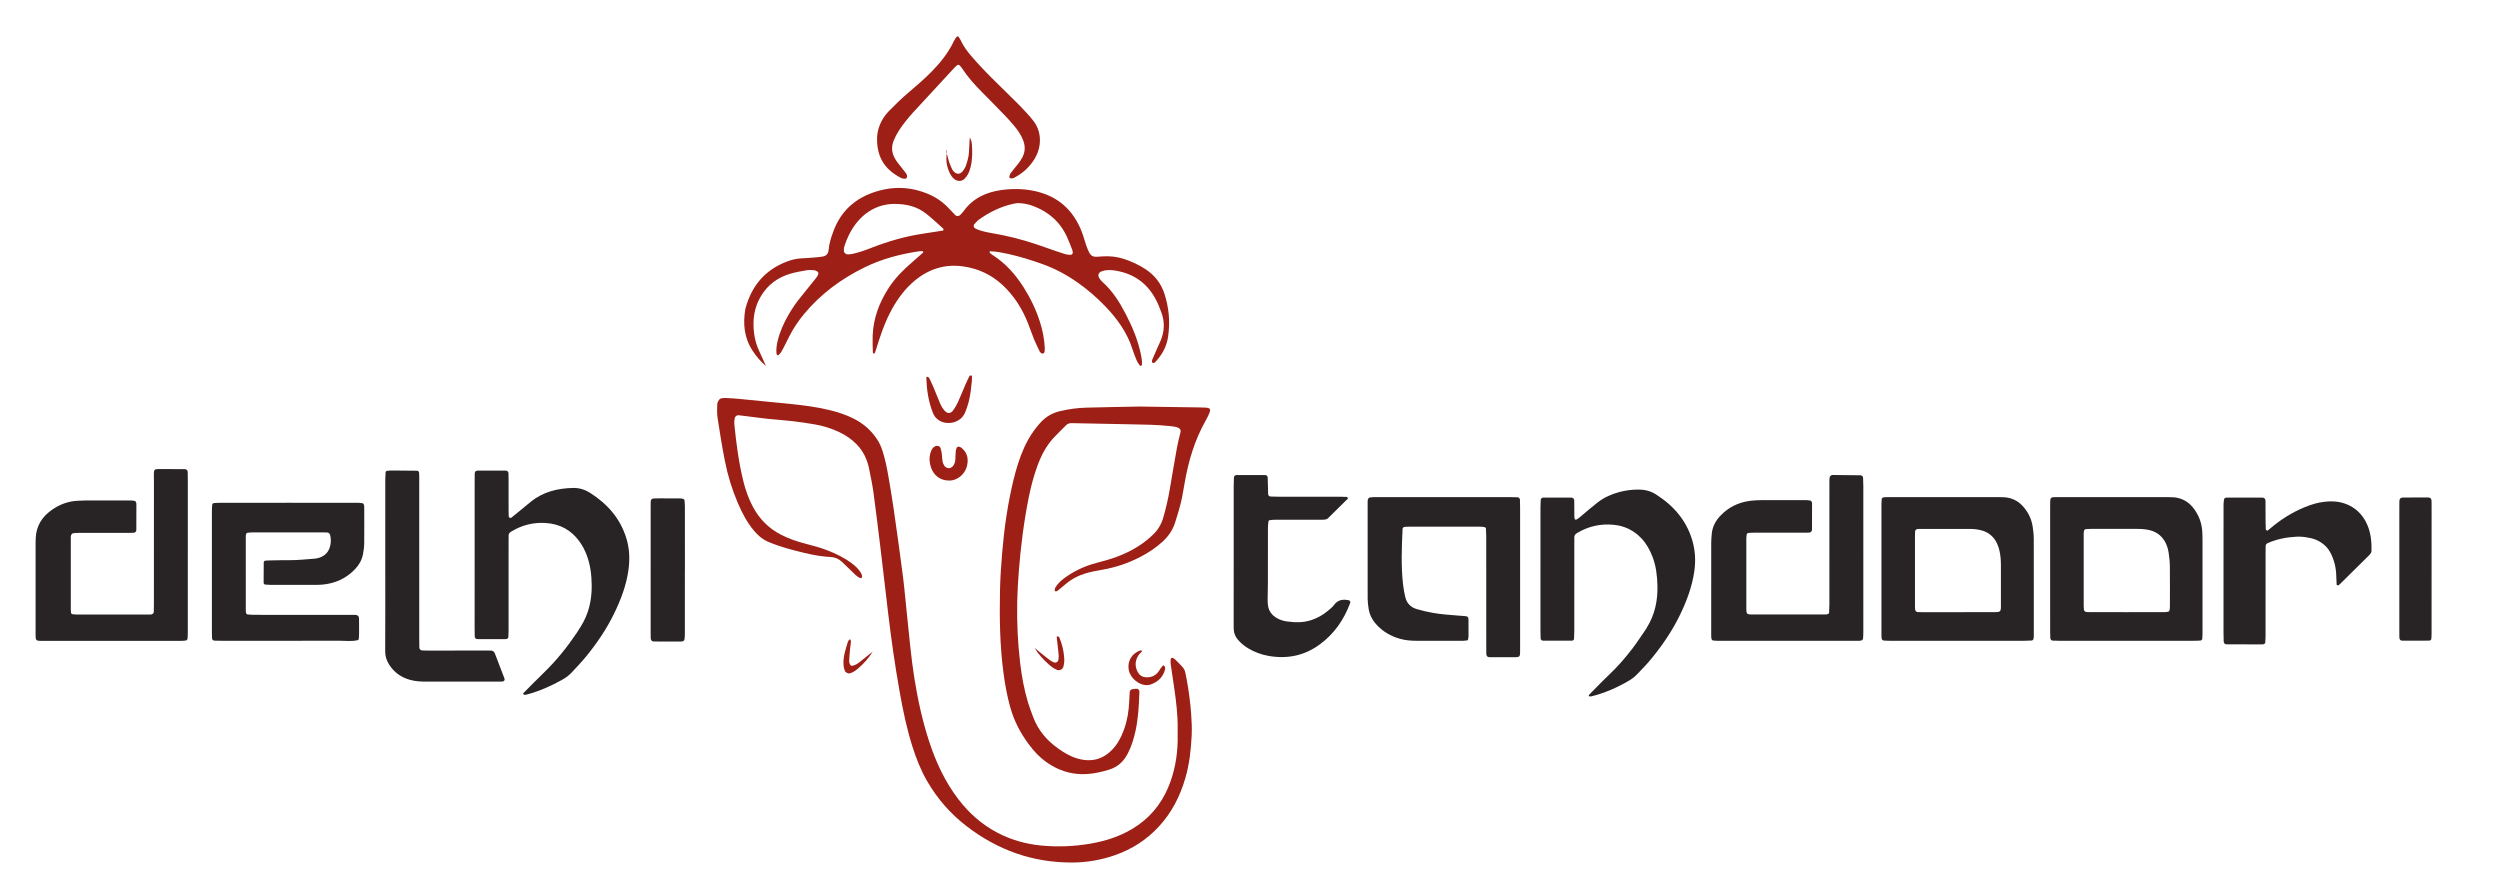 <svg version="1.1" id="Layer_1" xmlns="http://www.w3.org/2000/svg" xmlns:xlink="http://www.w3.org/1999/xlink" x="0px" y="0px"
	 viewBox="0 0 2575.76 921.74" style="enable-background:new 0 0 2575.76 921.74;" xml:space="preserve">
<path style="fill:#9E1F15;" d="M789.19,377.13c-6.4-5.49-10.11-10.3-13.49-15.34c-8.88-13.25-10.44-27.87-7.8-43.23
	c6.1-23.57,19.94-40.39,42.97-49.12c4.79-1.81,9.74-3.05,14.92-3.26c4.79-0.19,9.58-0.6,14.36-0.99c2.55-0.21,5.1-0.48,7.62-0.91
	c3.43-0.58,5.64-2.83,5.93-6.53c0.53-6.79,2.62-13.14,4.95-19.45c7.19-19.53,20.77-32.69,40.26-39.69
	c19.81-7.1,39.46-6.72,58.82,1.87c7.71,3.42,14.39,8.24,20.09,14.45c2.16,2.35,4.38,4.66,6.63,6.93c0.98,0.98,3.48,0.96,4.44-0.01
	c1.34-1.36,2.76-2.68,3.86-4.22c9.61-13.38,23.3-19.67,39.05-21.84c11.12-1.53,22.32-1.43,33.42,0.87
	c24.23,5,40.52,19.33,49.39,42.23c1.73,4.46,2.87,9.15,4.44,13.68c0.94,2.7,2,5.39,3.32,7.93c1.43,2.76,3.89,4.19,7.07,4.08
	c2.24-0.08,4.47-0.26,6.7-0.42c7.42-0.5,14.7,0.3,21.78,2.61c7.93,2.59,15.45,6.04,22.44,10.67c9.42,6.24,15.93,14.56,19.42,25.37
	c4.71,14.58,5.95,29.36,3.65,44.5c-1.55,10.2-6.41,18.64-13.39,26c-0.39,0.41-1.12,0.71-1.66,0.68c-0.54-0.03-1.47-0.5-1.5-0.85
	c-0.1-0.9,0.03-1.92,0.38-2.76c1.86-4.42,3.81-8.79,5.75-13.18c0.9-2.05,1.87-4.07,2.75-6.12c4.1-9.55,4.41-19.26,0.88-28.99
	c-1.74-4.79-3.64-9.58-6.06-14.06c-9.52-17.63-24.53-27.27-44.32-29.63c-3.87-0.46-7.64-0.14-11.34,1.2
	c-3.08,1.11-4.19,4.19-2.32,6.94c0.89,1.31,1.82,2.67,3,3.71c10.5,9.27,17.78,20.88,24.17,33.13c7.12,13.66,12.98,27.79,15.94,43
	c0.61,3.15,1.11,6.28,0.78,9.5c-0.08,0.77-0.47,1.11-1.3,0.97c-0.29-0.05-0.69-0.08-0.82-0.26c-1.06-1.57-2.31-3.08-3.04-4.8
	c-1.62-3.82-3.17-7.69-4.42-11.65c-5.42-17.2-15.58-31.37-27.85-44.24c-8.86-9.29-18.54-17.61-29.04-24.99
	c-11.31-7.94-23.39-14.35-36.43-18.99c-11.45-4.08-23.04-7.67-34.9-10.3c-5.92-1.31-11.89-2.44-17.97-2.74
	c-0.9-0.05-1.26,0.28-1.06,0.97c0.08,0.29,0.11,0.69,0.31,0.85c0.99,0.81,1.98,1.62,3.05,2.3c13.21,8.43,23.27,19.9,31.6,32.99
	c7.24,11.38,13,23.48,17.05,36.36c2.6,8.27,4.23,16.73,4.73,25.39c0.09,1.59,0.11,3.23-0.21,4.77c-0.16,0.76-1.1,1.77-1.81,1.87
	c-0.73,0.11-1.68-0.63-2.4-1.19c-0.47-0.36-0.76-1.02-1.03-1.59c-1.9-4.04-3.94-8.03-5.62-12.17c-2.17-5.33-3.96-10.81-6.08-16.15
	c-5.96-15.06-14.35-28.51-26.31-39.61c-11.63-10.8-25.45-17.14-41.02-19.25c-18.77-2.54-35.41,2.91-49.87,15.07
	c-9.68,8.14-17.03,18.13-23.14,29.13c-5.45,9.83-9.45,20.26-12.95,30.9c-1.5,4.55-2.88,9.14-4.39,13.69
	c-0.17,0.5-0.78,0.85-1.19,1.27c-0.38-0.46-1.07-0.91-1.08-1.38c-0.13-5.75-0.39-11.51-0.18-17.25
	c0.67-18.07,6.86-34.34,16.63-49.37c6.51-10.02,14.82-18.4,23.86-26.12c3.88-3.31,7.66-6.72,11.47-10.12
	c0.18-0.16,0.19-0.64,0.11-0.92c-0.05-0.19-0.4-0.41-0.62-0.43c-0.95-0.07-1.92-0.21-2.84-0.08c-20.04,2.87-39.42,7.96-57.65,17
	c-23.79,11.8-44.71,27.28-61.71,47.81c-5.93,7.17-11.11,14.84-15.27,23.18c-2,4-3.94,8.04-6.04,11.99c-1.34,2.51-2.6,5.13-4.9,6.99
	c-0.24,0.19-0.73,0.45-0.85,0.35c-0.47-0.36-1.15-0.82-1.21-1.31c-0.55-4.49-0.01-8.9,1.04-13.29c2.25-9.42,6.13-18.16,10.88-26.53
	c3.95-6.96,8.52-13.51,13.62-19.71c5.08-6.17,10.05-12.43,15.03-18.69c1.19-1.49,2.4-3.03,2.5-5.05c0.02-0.52-0.27-1.31-0.67-1.56
	c-1.07-0.65-2.25-1.41-3.45-1.52c-2.53-0.25-5.16-0.48-7.64-0.07c-5.67,0.95-11.36,1.95-16.87,3.54
	c-13.12,3.78-23.52,11.41-30.54,23.23c-4.82,8.11-7.35,16.99-7.62,26.44c-0.3,10.37,1.33,20.39,5.73,29.87
	C784.19,366.12,786.27,370.74,789.19,377.13z M920.46,210.09c-15.81,0.39-30.48,8.18-40.93,23.53c-3.96,5.82-6.88,12.25-9.17,18.93
	c-0.31,0.9-0.62,1.82-0.79,2.76c-0.16,0.94-0.16,1.9-0.19,2.86c-0.06,1.76,1.75,3.82,3.56,3.86c1.58,0.04,3.2-0.01,4.74-0.32
	c7.22-1.46,14.1-4.02,20.96-6.68c16.72-6.48,33.86-11.46,51.62-14.15c6.94-1.05,13.87-2.2,20.82-3.26c0.86-0.13,1.21-0.44,0.96-1.28
	c-0.08-0.29-0.09-0.67-0.28-0.84c-5.98-5.29-11.71-10.9-18.04-15.73C944.81,212.96,934.44,209.99,920.46,210.09z M1048.61,209.26
	c-1.2,0.18-3.12,0.34-4.97,0.77c-12.93,2.97-24.6,8.68-35.29,16.44c-1.77,1.28-3.17,3.11-4.65,4.75c-1.03,1.15-0.46,3.33,0.93,4.06
	c4.29,2.23,8.95,3.3,13.64,4.23c5,0.99,10.04,1.82,15.04,2.83c15.65,3.18,30.86,7.88,45.86,13.31c5.99,2.17,12.03,4.19,18.1,6.12
	c1.78,0.57,3.74,0.62,5.62,0.81c1.26,0.12,2.59-1.28,2.41-2.38c-0.16-0.94-0.19-1.93-0.53-2.79c-1.75-4.44-3.43-8.93-5.42-13.27
	c-7.14-15.61-19.07-26.06-35.06-31.97C1059.46,210.38,1054.47,209.36,1048.61,209.26z"/>
<path style="fill:#9E1F15;" d="M1213.36,751.41c0.18-14.11-1.44-28.08-3.48-42.02c-1.25-8.54-2.58-17.08-3.77-25.63
	c-0.22-1.54,0.02-3.16,0.1-4.74c0.04-0.85,1.53-1.62,2.21-1.17c0.79,0.52,1.63,0.97,2.34,1.58c0.97,0.83,1.84,1.77,2.73,2.69
	c7.61,7.88,7.03,6.49,9.21,18.21c2.17,11.66,3.69,23.38,4.56,35.18c0.54,7.33,0.88,14.72,0.54,22.05
	c-0.68,15.03-2.38,29.93-6.63,44.47c-5.46,18.72-14.17,35.6-27.5,49.92c-12.43,13.35-27.37,22.96-44.56,29.01
	c-14.28,5.02-28.97,7.63-44.18,7.7c-40.88,0.2-77.16-12.81-109.35-37.67c-16.39-12.66-29.77-27.99-40.19-45.91
	c-6.63-11.4-11.41-23.56-15.37-36.08c-5.8-18.32-9.68-37.1-13.05-55.99c-4.82-27.08-8.7-54.3-11.95-81.61
	c-2.57-21.59-5.01-43.2-7.62-64.78c-2.38-19.68-4.78-39.36-7.44-59c-1.12-8.22-2.83-16.37-4.48-24.52
	c-1.94-9.59-5.93-18.2-12.86-25.29c-5.21-5.32-11.26-9.47-17.96-12.61c-7.84-3.68-16.06-6.35-24.59-7.84
	c-7.86-1.37-15.77-2.55-23.7-3.47c-8.57-1-17.2-1.51-25.78-2.42c-7.31-0.77-14.59-1.81-21.89-2.72c-2.54-0.32-5.07-0.68-7.61-0.91
	c-2.02-0.19-3.8,1.15-4.12,3.21c-0.3,1.88-0.58,3.83-0.4,5.7c1.99,20.06,4.57,40.03,9.46,59.62c2.17,8.7,5.19,17.13,9.34,25.11
	c6.69,12.85,16.31,22.75,29.28,29.42c8.02,4.13,16.45,6.98,25.12,9.25c7.73,2.02,15.45,4.03,22.91,6.95
	c8.66,3.4,16.98,7.43,24.51,12.95c4.16,3.05,7.9,6.52,10.33,11.17c0.42,0.81,0.64,1.79,0.7,2.71c0.04,0.56-0.37,1.18-0.67,1.72
	c-0.07,0.12-0.56,0.07-0.83,0c-2.59-0.68-4.43-2.51-6.29-4.25c-3.27-3.06-6.44-6.22-9.66-9.34c-1.38-1.33-2.72-2.71-4.19-3.94
	c-3.01-2.53-6.38-3.99-10.45-4.19c-14.13-0.7-27.77-4.17-41.36-7.81c-4.32-1.16-8.58-2.52-12.83-3.91c-3.03-1-5.99-2.18-8.97-3.33
	c-6.43-2.48-11.56-6.69-15.97-11.9c-7.31-8.64-12.46-18.55-16.87-28.87c-5.92-13.86-10.32-28.25-13.23-43
	c-2.91-14.74-5.29-29.58-7.56-44.43c-0.72-4.7-0.48-9.56-0.36-14.35c0.04-1.47,0.98-3,1.8-4.32c0.45-0.73,1.43-1.38,2.28-1.57
	c1.54-0.33,3.17-0.44,4.76-0.36c4.47,0.21,8.95,0.46,13.4,0.88c18.14,1.74,36.28,3.5,54.41,5.37c12.72,1.32,25.4,2.96,37.86,5.93
	c9.02,2.15,17.85,4.87,26.18,9.11c9.92,5.05,17.98,12.05,24.09,21.38c2.48,3.8,4.25,7.86,5.6,12.14c2.5,7.94,4.23,16.08,5.68,24.26
	c2.11,11.96,4.08,23.95,5.81,35.97c3.27,22.79,6.49,45.58,9.42,68.41c1.75,13.64,2.82,27.36,4.31,41.03
	c2.32,21.29,4.05,42.65,7.43,63.83c3.58,22.45,8.4,44.6,15.51,66.21c6.94,21.09,16.26,41,29.79,58.74
	c11.01,14.42,24.27,26.23,40.45,34.68c14.08,7.35,29.06,11.59,44.8,13.12c17.28,1.68,34.54,0.97,51.62-2.05
	c14.85-2.62,29.12-7.15,42.22-14.96c17.38-10.36,29.79-24.91,37.49-43.54c6.19-14.96,9.07-30.6,9.46-46.73
	C1213.44,759.73,1213.36,755.57,1213.36,751.41z"/>
<path style="fill:#9E1F15;" d="M1173.85,418.86c22.45,0.33,41.63,0.61,60.82,0.89c2.24,0.03,4.48,0.06,6.71,0.18
	c5.86,0.31,6.51,1.45,4.01,7.11c-0.9,2.04-1.92,4.05-3.02,5.99c-11.49,20.28-18.03,42.21-21.91,65.07
	c-1.5,8.82-2.96,17.66-5.5,26.26c-1.45,4.9-2.85,9.82-4.46,14.67c-2.47,7.44-6.83,13.66-12.6,18.95
	c-6.88,6.32-14.59,11.43-22.84,15.73c-12.27,6.39-25.24,10.78-38.87,13.2c-5.97,1.06-11.93,2.08-17.77,3.85
	c-7.77,2.37-14.74,6.06-20.89,11.34c-2.42,2.08-4.88,4.13-7.36,6.15c-1.53,1.25-2.88,1.37-3.26,0.48c-0.57-1.35-0.06-2.46,0.58-3.56
	c2.3-3.95,5.62-6.93,9.24-9.61c8.82-6.52,18.56-11.25,29.02-14.47c4.58-1.41,9.26-2.48,13.86-3.8c15.5-4.45,29.96-11.02,42.58-21.26
	c1.98-1.61,3.83-3.39,5.69-5.13c5.27-4.93,8.72-10.94,10.71-17.86c2.74-9.53,4.97-19.17,6.64-28.95c2.48-14.49,4.89-29,7.51-43.47
	c0.96-5.34,2.43-10.58,3.65-15.87c0.34-1.49-0.65-3.1-2.11-3.84c-2.64-1.34-5.47-1.55-8.35-1.87c-13.06-1.44-26.17-1.58-39.28-1.84
	c-19.19-0.38-38.37-0.76-57.56-1.14c-1.6-0.03-3.2-0.04-4.8-0.1c-2.35-0.09-4.38,0.58-6.06,2.3c-4.03,4.1-8.2,8.08-12.15,12.27
	c-8.03,8.52-13.31,18.67-17.28,29.6c-3.83,10.54-6.67,21.35-8.87,32.33c-5.04,25.11-8.25,50.47-10.23,75.99
	c-0.81,10.52-1.45,21.04-1.65,31.6c-0.4,21.14,0.52,42.18,3.04,63.19c1.65,13.69,4.04,27.18,8.04,40.36
	c1.58,5.19,3.5,10.28,5.42,15.35c5.02,13.28,13.73,23.66,25.19,31.87c6.26,4.49,12.76,8.46,20.25,10.65
	c14.23,4.15,26.5,1.13,36.63-9.82c3.72-4.02,6.55-8.65,8.83-13.62c4.16-9.1,6.57-18.67,7.5-28.6c0.51-5.41,0.65-10.85,0.98-16.27
	c0.11-1.73,1.15-2.84,3.03-3.12c1.57-0.23,3.18-0.51,4.74-0.36c0.74,0.07,1.66,0.96,2,1.7c0.36,0.81,0.2,1.88,0.16,2.84
	c-0.43,12.79-1.14,25.56-3.79,38.12c-1.79,8.46-4.25,16.69-8.34,24.41c-4.25,8.01-10.23,13.53-19.11,16.25
	c-7.7,2.36-15.5,4.12-23.46,4.53c-12.73,0.65-24.73-2.37-35.78-8.89c-7.24-4.27-13.56-9.66-18.91-16.09
	c-10.74-12.92-18.94-27.26-23.52-43.54c-3.21-11.4-5.34-23-6.93-34.75c-3.87-28.62-4.33-57.35-3.71-86.16
	c0.28-13.12,1.17-26.2,2.28-39.26c2.13-25.19,5.72-50.19,11.72-74.78c2.73-11.18,6.08-22.19,10.82-32.73
	c4.36-9.7,10.05-18.49,17.26-26.34c5.38-5.85,11.92-9.52,19.58-11.37c9.05-2.19,18.25-3.39,27.53-3.64
	C1138.73,419.48,1157.92,419.18,1173.85,418.86z"/>
<path style="fill:#282324;" d="M193.49,572.66c0,25.58,0.01,51.16-0.01,76.74c0,2.88,0.01,5.76-0.24,8.62
	c-0.06,0.71-1.03,1.81-1.7,1.91c-2.2,0.33-4.45,0.35-6.68,0.36c-16.63,0.02-33.26,0.01-49.88,0.01c-28.78,0-57.56,0-86.34,0
	c-2.56,0-5.12,0.02-7.67-0.03c-3.43-0.07-4.21-0.95-4.3-4.74c-0.01-0.32-0.01-0.64-0.01-0.96c0-31.98,0-63.95,0.01-95.93
	c0-1.6,0.08-3.2,0.17-4.79c0.66-12.03,6.42-21.23,16.02-28.12c8.22-5.9,17.35-9.43,27.57-9.8c2.87-0.1,5.75-0.32,8.62-0.33
	c15.03-0.04,30.06-0.03,45.09,0c1.57,0,3.16,0.2,4.71,0.5c0.48,0.09,0.96,0.75,1.23,1.26c0.28,0.54,0.44,1.21,0.44,1.82
	c0.01,8.95,0,17.9-0.06,26.85c-0.01,1.75-1.26,2.89-3.08,2.93c-2.56,0.06-5.12,0.07-7.67,0.07c-16.31,0.01-32.62-0.01-48.92,0.02
	c-1.9,0-3.83,0.06-5.68,0.43c-0.73,0.15-1.51,1.12-1.85,1.9c-0.37,0.82-0.32,1.86-0.32,2.81c-0.01,24.62-0.01,49.24,0,73.87
	c0,0.95,0.1,1.91,0.19,2.86c0.09,1.03,0.62,1.78,1.66,1.93c1.25,0.18,2.53,0.3,3.8,0.3c24.94,0.02,49.88,0.01,74.83,0.01
	c0.64,0,1.28-0.01,1.92-0.03c1.82-0.07,3.1-1.19,3.13-2.82c0.06-2.88,0.1-5.75,0.1-8.63c0.01-41.89-0.05-83.78,0.03-125.67
	c0.03-14.73-2.04-12.57,12.58-12.72c6.39-0.07,12.79,0.02,19.18,0.08c1.85,0.02,2.98,1.14,3.03,2.93c0.08,2.87,0.11,5.75,0.11,8.63
	C193.49,520.86,193.49,546.76,193.49,572.66z"/>
<path style="fill:#282324;" d="M1919.8,575.51c0,24.63,0.01,49.27-0.01,73.9c0,2.88-0.01,5.76-0.28,8.62
	c-0.06,0.7-1.02,1.66-1.76,1.88c-1.18,0.37-2.53,0.29-3.8,0.29c-48.31,0.01-96.62,0.01-144.92,0c-1.27,0-2.54-0.13-3.81-0.25
	c-1.11-0.1-1.69-0.97-1.88-1.87c-0.26-1.23-0.27-2.54-0.27-3.81c-0.01-31.67-0.02-63.34,0.01-95.02c0-2.87,0.28-5.75,0.49-8.61
	c0.53-7.33,3.66-13.57,8.54-18.85c8.34-9.02,18.81-14.17,30.95-15.77c4.11-0.54,8.29-0.7,12.45-0.73
	c15.04-0.08,30.07-0.05,45.11-0.01c1.57,0,3.17,0.2,4.71,0.51c0.5,0.1,1.01,0.75,1.28,1.27c0.28,0.54,0.37,1.23,0.37,1.86
	c0,8.96-0.02,17.91-0.07,26.87c-0.01,1.65-1.36,2.93-3.06,2.97c-2.56,0.05-5.12,0.05-7.68,0.06c-16,0-31.99-0.01-47.99,0.01
	c-2.23,0-4.48,0-6.69,0.24c-0.85,0.09-1.78,0.72-1.9,1.85c-0.13,1.26-0.34,2.53-0.34,3.79c-0.02,24.31-0.02,48.63,0,72.94
	c0,1.27,0.15,2.55,0.43,3.78c0.11,0.48,0.73,1.03,1.24,1.2c0.88,0.29,1.85,0.43,2.79,0.43c25.59,0.02,51.19,0.02,76.78,0
	c0.95,0,1.94-0.06,2.82-0.37c0.52-0.18,1.18-0.87,1.21-1.37c0.19-2.87,0.29-5.75,0.29-8.62c0.02-32.31,0.01-64.62,0.01-96.94
	c0-9.92-0.01-19.84,0.02-29.75c0-1.59,0-3.23,0.39-4.75c0.18-0.71,1.25-1.21,1.97-1.74c0.23-0.17,0.62-0.15,0.94-0.14
	c9.59,0.09,19.19,0.19,28.78,0.31c1.23,0.02,2.55,1.21,2.6,2.34c0.12,2.87,0.26,5.74,0.26,8.61
	C1919.81,525.61,1919.8,550.56,1919.8,575.51z"/>
<path style="fill:#282324;" d="M2016.41,660.22c-22.38,0-44.76,0.01-67.14-0.01c-2.87,0-5.76-0.01-8.61-0.27
	c-0.71-0.06-1.74-1.02-1.9-1.73c-0.35-1.53-0.29-3.17-0.29-4.76c-0.01-44.76-0.01-89.51,0-134.27c0-1.59,0.12-3.19,0.24-4.78
	c0.08-1.07,0.9-1.8,1.78-1.95c1.56-0.28,3.18-0.27,4.77-0.27c38.04-0.01,76.09-0.01,114.13,0c1.92,0,3.84,0.03,5.75,0.16
	c7.33,0.5,13.54,3.44,18.59,8.78c5.65,5.98,9.19,13.06,10.49,21.14c0.71,4.4,1.17,8.9,1.18,13.35c0.1,32.93,0.06,65.86,0.04,98.79
	c0,1.27,0,2.59-0.32,3.8c-0.23,0.86-0.93,1.7-2.03,1.75c-2.55,0.11-5.1,0.25-7.64,0.25
	C2062.45,660.23,2039.43,660.22,2016.41,660.22z M2017.07,630.72C2017.07,630.72,2017.07,630.72,2017.07,630.72
	c12.15,0,24.31,0.01,36.46-0.01c1.91,0,3.86,0.02,5.73-0.29c0.74-0.12,1.66-1.02,1.91-1.76c0.39-1.17,0.37-2.51,0.38-3.78
	c0.02-14.07,0.03-28.15,0-42.22c-0.01-2.56-0.09-5.12-0.31-7.67c-0.44-5.12-1.45-10.14-3.6-14.83c-3.24-7.08-8.57-11.71-16.22-13.76
	c-4.08-1.09-8.17-1.46-12.33-1.46c-16.95-0.02-33.9-0.01-50.86-0.01c-0.64,0-1.28,0.02-1.92,0.05c-1.99,0.08-3.09,1.02-3.19,2.74
	c-0.06,0.96-0.12,1.91-0.12,2.87c-0.01,24.95-0.01,49.9,0.01,74.85c0,0.95,0.13,1.9,0.21,2.86c0.1,1.17,1.3,2.24,2.59,2.3
	c1.28,0.06,2.56,0.12,3.83,0.12C1992.12,630.72,2004.6,630.72,2017.07,630.72z"/>
<path style="fill:#282324;" d="M1566.18,594.48c0,23.34,0,46.68,0,70.01c0,2.56,0.02,5.12-0.02,7.67c-0.07,4.23-0.75,4.95-5.04,4.97
	c-8.63,0.04-17.26-0.02-25.9,0.01c-3.42,0.01-3.81-1.7-3.89-4.16c-0.08-2.56-0.04-5.11-0.04-7.67c0-37.41,0-74.81-0.01-112.22
	c0-2.87-0.1-5.74-0.3-8.6c-0.03-0.5-0.71-1.27-1.2-1.36c-1.55-0.3-3.16-0.47-4.74-0.47c-11.19-0.04-22.38-0.02-33.57-0.02
	c-13.43,0-26.85-0.01-40.28,0.02c-1.58,0-3.19,0.09-4.74,0.35c-0.48,0.08-0.9,0.84-1.25,1.35c-0.16,0.23-0.12,0.62-0.13,0.94
	c-0.88,18.84-1.63,37.69,0.45,56.51c0.49,4.43,1.29,8.85,2.3,13.19c1.5,6.39,5.39,10.66,11.86,12.55
	c5.52,1.62,11.09,2.94,16.76,3.92c8.52,1.48,17.13,2.09,25.73,2.77c2.23,0.18,4.47,0.29,6.7,0.47c3.36,0.28,4.1,0.93,4.13,3.9
	c0.06,5.75,0.06,11.51,0.02,17.26c-0.01,0.93-0.3,1.87-0.45,2.8c-0.12,0.75-0.55,1.13-1.31,1.19c-1.26,0.1-2.53,0.33-3.79,0.34
	c-15.99,0.02-31.97,0.02-47.96,0.01c-5.76,0-11.46-0.46-17.06-2.04c-9.46-2.66-17.65-7.37-24.27-14.65
	c-4.39-4.83-7.32-10.46-8.19-17c-0.42-3.16-0.87-6.35-0.88-9.53c-0.06-32.93-0.04-65.86-0.03-98.79c0-1.27-0.04-2.61,0.32-3.79
	c0.24-0.76,1.12-1.74,1.83-1.85c2.19-0.33,4.44-0.38,6.67-0.38c19.82-0.02,39.64-0.01,59.46-0.01c25.9,0,51.79,0,77.69,0.01
	c2.87,0,5.75,0.1,8.62,0.18c1.17,0.03,2.31,1.25,2.34,2.52c0.08,2.87,0.15,5.75,0.15,8.62
	C1566.19,547.16,1566.18,570.82,1566.18,594.48z"/>
<path style="fill:#282324;" d="M2190.54,660.22c-22.7,0-45.4,0.01-68.1-0.01c-2.55,0-5.1-0.09-7.65-0.19
	c-1.21-0.05-2.28-1.23-2.34-2.57c-0.09-1.91-0.16-3.83-0.16-5.75c-0.02-8.31-0.01-16.63-0.01-24.94c0-33.89,0-67.78,0-101.67
	c0-2.56-0.03-5.12,0.02-7.67c0.09-4.51,0.7-5.15,4.82-5.24c0.32-0.01,0.64,0,0.96,0c38.69,0,77.37-0.02,116.06,0.03
	c3.18,0,6.44,0.1,9.53,0.78c7.15,1.59,12.8,5.7,17.05,11.61c4.76,6.62,7.6,14.01,8.21,22.18c0.22,2.87,0.31,5.75,0.31,8.62
	c0.02,32.61,0.02,65.22,0.01,97.83c0,1.59-0.08,3.19-0.21,4.78c-0.09,1.05-0.91,1.84-1.78,1.92c-2.54,0.23-5.1,0.27-7.66,0.27
	C2236.58,660.23,2213.56,660.23,2190.54,660.22C2190.54,660.22,2190.54,660.22,2190.54,660.22z M2190.82,630.72
	c12.77,0,25.53,0.01,38.3-0.02c1.58,0,3.18-0.14,4.74-0.41c0.51-0.09,1.18-0.74,1.32-1.26c0.32-1.21,0.48-2.5,0.48-3.76
	c0.03-14.04,0.12-28.09-0.05-42.12c-0.06-4.77-0.63-9.56-1.33-14.28c-0.42-2.81-1.25-5.64-2.41-8.23
	c-3.3-7.39-8.76-12.29-16.8-14.35c-4.4-1.13-8.81-1.35-13.27-1.36c-15.96-0.02-31.91-0.02-47.87,0c-1.59,0-3.18,0.14-4.76,0.21
	c-1.14,0.05-1.77,0.92-2,1.76c-0.33,1.21-0.33,2.52-0.33,3.79c-0.02,24.57-0.02,49.15,0,73.72c0,1.27,0.14,2.54,0.25,3.81
	c0.11,1.19,1.32,2.29,2.58,2.35c1.27,0.07,2.55,0.13,3.82,0.13C2165.93,630.72,2178.37,630.72,2190.82,630.72z"/>
<path style="fill:#282324;" d="M489.02,571.28c0-24.96,0-49.91,0-74.87c0-2.88,0.02-5.76,0.09-8.64c0.04-1.81,1.11-2.88,3.03-2.89
	c9.6-0.04,19.19-0.03,28.79,0c1.87,0.01,2.92,1.11,2.97,2.96c0.07,2.56,0.09,5.12,0.09,7.68c0.01,9.92,0,19.84,0.01,29.76
	c0,2.24,0.01,4.48,0.14,6.71c0.03,0.52,0.47,1.2,0.92,1.46c0.43,0.25,1.31,0.29,1.67,0.01c2.28-1.74,4.47-3.6,6.69-5.42
	c4.45-3.65,8.88-7.33,13.34-10.96c12.75-10.38,27.74-14.01,43.77-14.34c6.25-0.13,12.11,1.68,17.29,4.96
	c17.83,11.3,31.19,26.29,37.51,46.87c3.35,10.91,3.72,21.98,2.1,33.2c-2.27,15.67-7.82,30.24-14.71,44.38
	c-7.74,15.9-17.6,30.44-28.73,44.1c-4.64,5.7-9.8,10.98-14.77,16.4c-2.83,3.09-6.19,5.59-9.82,7.62
	c-11.46,6.42-23.39,11.77-36.12,15.18c-0.92,0.25-1.89,0.43-2.84,0.42c-0.48-0.01-0.99-0.46-1.4-0.82c-0.11-0.1-0.03-0.65,0.14-0.83
	c6.99-7.03,13.92-14.13,21.04-21.03c12.93-12.51,24.16-26.42,34.16-41.34c1.42-2.12,2.74-4.32,4.1-6.48
	c8.07-12.86,11.31-27.09,11.16-42.06c-0.11-10.89-1.35-21.69-5.39-32c-1.88-4.8-4.26-9.33-7.26-13.47
	c-8.6-11.86-20.32-18.13-34.96-19c-12.85-0.77-24.7,2.28-35.62,9.07c-1.43,0.89-2.38,2.04-2.37,3.83c0.01,2.56-0.04,5.12-0.04,7.68
	c0,29.44,0,58.87-0.01,88.31c0,2.87-0.04,5.75-0.23,8.62c-0.06,0.92-0.7,1.74-1.78,1.95c-0.31,0.06-0.62,0.2-0.93,0.2
	c-9.6,0.02-19.19,0.04-28.79,0.01c-1.97-0.01-3.12-1.06-3.16-2.77c-0.07-2.88-0.1-5.76-0.1-8.64
	C489.02,621.84,489.02,596.56,489.02,571.28z"/>
<path style="fill:#282324;" d="M296.8,518c23.68,0,47.36-0.01,71.04,0.02c1.9,0,3.82,0.17,5.71,0.45c0.49,0.07,1.1,0.75,1.28,1.27
	c0.31,0.88,0.44,1.86,0.44,2.8c0.03,12.48,0.13,24.96-0.03,37.44c-0.05,3.81-0.56,7.67-1.33,11.41c-1.18,5.75-4.07,10.75-8.1,15
	c-9.21,9.7-20.66,14.78-33.89,15.96c-3.18,0.28-6.39,0.23-9.59,0.24c-14.4,0.02-28.8,0.02-43.2,0c-1.91,0-3.82-0.16-5.72-0.29
	c-1.16-0.08-1.78-1.1-1.79-1.93c-0.06-7.02-0.02-14.05,0.11-21.07c0.02-0.95,0.95-1.63,1.98-1.71c1.59-0.13,3.19-0.19,4.78-0.21
	c6.72-0.1,13.44-0.28,20.16-0.24c8.34,0.05,16.6-0.94,24.9-1.49c0.96-0.06,1.92-0.17,2.86-0.36c8.08-1.62,13.02-6.74,14.17-14.84
	c0.45-3.17,0.32-6.37-0.51-9.51c-0.29-1.07-1.61-2.26-2.74-2.3c-1.6-0.07-3.2-0.13-4.79-0.13c-24-0.01-48-0.01-72,0.01
	c-1.91,0-3.83,0.15-5.72,0.42c-0.49,0.07-1.12,0.76-1.28,1.29c-0.28,0.89-0.31,1.88-0.31,2.83c-0.01,25.28-0.01,50.56,0.01,75.84
	c0,0.95,0.04,1.93,0.31,2.82c0.16,0.53,0.79,1.24,1.26,1.29c2.53,0.25,5.09,0.44,7.63,0.44c31.68,0.03,63.36,0.02,95.03,0.02
	c2.88,0,5.76-0.01,8.64,0.04c2.33,0.04,3.7,1.29,3.78,3.36c0.05,1.28,0.04,2.56,0.05,3.84c0.14,16.12,0.05,18.45-1.23,18.78
	c-5.96,1.52-12.05,0.66-18.07,0.67c-40.32,0.09-80.64,0.05-120.95,0.04c-2.88,0-5.75-0.06-8.63-0.14c-1.33-0.03-2.53-1.11-2.58-2.26
	c-0.08-1.92-0.17-3.83-0.17-5.75c-0.01-41.92-0.01-83.83,0.01-125.75c0-2.23,0.15-4.47,0.4-6.68c0.05-0.48,0.83-1.2,1.32-1.25
	c2.22-0.23,4.46-0.33,6.7-0.33C250.08,517.99,273.44,518,296.8,518z"/>
<path style="fill:#282324;" d="M1587.15,586.85c0-21.43-0.01-42.86,0.01-64.3c0-2.55,0.17-5.1,0.26-7.65
	c0.04-1.15,0.98-1.56,1.74-2.08c0.23-0.16,0.62-0.13,0.94-0.13c9.59-0.01,19.19-0.04,28.78-0.01c1.74,0,3.05,1.28,3.07,2.97
	c0.06,5.12,0.04,10.24,0.09,15.35c0.01,1.26,0.08,2.55,0.36,3.76c0.08,0.35,1.22,0.85,1.54,0.68c1.38-0.76,2.71-1.65,3.91-2.68
	c6.07-5.21,12.15-10.38,18.47-15.29c6.72-5.22,14.32-8.44,22.36-10.59c6.16-1.65,12.51-2.42,18.97-2.49
	c6.63-0.07,12.81,1.42,18.28,4.88c18.16,11.47,31.64,26.78,37.74,47.8c3.07,10.59,3.54,21.31,1.88,32.26
	c-2.33,15.35-7.65,29.61-14.31,43.51c-7.79,16.25-17.81,31.05-29.12,44.98c-4.83,5.95-10.16,11.51-15.52,17
	c-2.43,2.49-5.27,4.72-8.28,6.48c-12.19,7.11-24.99,12.82-38.76,16.16c-0.6,0.14-1.26,0.07-1.89,0.01
	c-0.24-0.02-0.56-0.27-0.66-0.49c-0.11-0.26-0.14-0.73,0.02-0.89c2.66-2.76,5.34-5.51,8.05-8.23c4.07-4.08,8.07-8.23,12.26-12.17
	c8.88-8.35,16.88-17.5,24.28-27.15c5.05-6.58,9.54-13.6,14.27-20.43c0.36-0.52,0.61-1.12,0.95-1.67
	c8.2-13.21,11.22-27.75,10.83-43.08c-0.26-10.26-1.42-20.42-5.23-30.09c-2.72-6.89-6.23-13.31-11.38-18.72
	c-7.8-8.22-17.35-12.81-28.65-13.88c-13.51-1.29-26.04,1.61-37.65,8.57c-1.71,1.03-2.85,2.42-2.75,4.64c0.11,2.55,0,5.12,0,7.68
	c0,29.43,0,58.86-0.01,88.29c0,2.88-0.08,5.75-0.27,8.62c-0.03,0.5-0.74,0.99-1.21,1.4c-0.21,0.18-0.6,0.19-0.91,0.19
	c-9.91,0.03-19.82,0.05-29.73,0.05c-1.34,0-2.54-1.08-2.57-2.24c-0.08-2.88-0.16-5.75-0.16-8.63
	C1587.15,628.43,1587.15,607.64,1587.15,586.85z"/>
<path style="fill:#282324;" d="M2290.9,588.05c0-22.72-0.01-45.44,0.02-68.16c0-1.89,0.28-3.79,0.6-5.66
	c0.08-0.49,0.79-0.9,1.27-1.27c0.23-0.18,0.61-0.25,0.92-0.25c12.47-0.02,24.95-0.03,37.42-0.01c1.68,0,2.99,1.35,3.01,3.05
	c0.05,7.04,0.05,14.08,0.09,21.12c0.02,2.88,0.05,5.76,0.21,8.63c0.02,0.43,0.79,0.86,1.28,1.18c0.17,0.11,0.63-0.04,0.84-0.21
	c1.98-1.6,3.92-3.25,5.91-4.84c11.31-9.08,23.71-16.25,37.4-21.1c6.38-2.26,13-3.64,19.7-3.93c19.02-0.82,33.57,9.12,40.01,25.48
	c3.21,8.16,4.02,16.74,3.78,25.45c-0.04,1.34-0.58,2.46-1.45,3.44c-0.42,0.48-0.86,0.94-1.31,1.39c-10,9.91-20.01,19.81-30.03,29.7
	c-0.45,0.44-1,0.91-1.58,1.03c-0.48,0.09-1.51-0.29-1.53-0.51c-0.22-3.18-0.35-6.37-0.42-9.55c-0.18-8.12-2.04-15.83-5.72-23.08
	c-2.37-4.67-5.79-8.43-10.2-11.22c-2.98-1.89-6.21-3.33-9.67-4.11c-5-1.13-10.04-1.97-15.21-1.69c-10.29,0.56-20.29,2.42-29.77,6.62
	c-1.23,0.55-2.12,1.46-2.16,2.87c-0.08,2.88-0.08,5.76-0.08,8.64c-0.01,27.84,0,55.68-0.02,83.52c0,2.55-0.12,5.11-0.35,7.65
	c-0.04,0.49-0.74,1.07-1.28,1.34c-0.54,0.28-1.24,0.33-1.87,0.33c-12.16,0.01-24.32,0.01-36.48-0.02c-1.81,0-3.09-1.18-3.15-2.85
	c-0.1-2.87-0.18-5.75-0.18-8.63C2290.89,630.92,2290.89,609.48,2290.9,588.05C2290.89,588.05,2290.89,588.05,2290.9,588.05z"/>
<path style="fill:#282324;" d="M1271.08,570.41c0-23.34-0.01-46.67,0.01-70.01c0-2.87,0.12-5.74,0.24-8.61
	c0.05-1.2,1.28-2.34,2.57-2.35c9.9-0.02,19.8-0.01,29.71,0.01c1.26,0,2.44,1.16,2.49,2.42c0.12,2.87,0.17,5.74,0.24,8.61
	c0.07,2.87,0.11,5.75,0.22,8.62c0.05,1.29,1.16,2.44,2.36,2.47c2.87,0.09,5.75,0.19,8.62,0.19c20.78,0.02,41.56,0,62.34,0.01
	c2.55,0,5.11,0.05,7.66,0.2c0.44,0.03,0.9,0.63,1.23,1.07c0.11,0.15-0.06,0.68-0.26,0.88c-6.8,6.76-13.58,13.54-20.47,20.2
	c-0.82,0.79-2.28,1.16-3.49,1.27c-2.22,0.21-4.47,0.08-6.71,0.08c-14.71,0-29.41-0.01-44.12,0.02c-1.91,0-3.82,0.17-5.71,0.44
	c-0.44,0.06-1.06,0.81-1.13,1.31c-0.28,2.2-0.52,4.42-0.53,6.63c-0.04,18.86,0,37.72-0.04,56.58c-0.01,5.75-0.22,11.5-0.27,17.25
	c-0.02,1.91,0.11,3.83,0.32,5.72c0.7,6.22,4.14,10.54,9.48,13.56c3.12,1.76,6.54,2.79,9.97,3.28c8.59,1.22,17.2,1.4,25.59-1.48
	c6.11-2.1,11.67-5.17,16.59-9.35c2.19-1.86,4.62-3.61,6.27-5.89c3.41-4.68,7.8-6.24,13.29-5.41c0.93,0.14,1.91,0.2,2.76,0.56
	c0.43,0.18,0.67,0.93,0.89,1.47c0.11,0.26,0.05,0.64-0.05,0.92c-6.32,17.21-16.4,31.79-31.18,42.73
	c-15.69,11.62-33.36,15.34-52.61,12.04c-7.67-1.32-14.77-3.94-21.42-7.91c-3.87-2.31-7.29-5.17-10.27-8.55
	c-2.84-3.23-4.44-7-4.58-11.31c-0.08-2.55-0.05-5.11-0.05-7.67C1271.08,617.08,1271.08,593.75,1271.08,570.41z"/>
<path style="fill:#282324;" d="M396.94,580.77c0-28.79-0.01-57.59,0.01-86.38c0-2.55,0.16-5.1,0.3-7.64
	c0.06-1.18,1.11-1.64,1.97-1.73c2.22-0.22,4.47-0.26,6.7-0.25c7.99,0.04,15.99,0.13,23.98,0.22c0.85,0.01,1.8,1.02,1.86,1.86
	c0.07,0.96,0.16,1.91,0.17,2.87c0.02,2.88,0.01,5.76,0.01,8.64c0,53.11,0,106.22,0.01,159.33c0,3.2,0.05,6.4,0.12,9.59
	c0.04,1.64,1.31,2.85,3.07,2.9c2.88,0.09,5.75,0.14,8.63,0.14c18.88-0.02,37.75-0.07,56.63-0.1c1.92,0,3.84,0.04,5.76,0.09
	c1.4,0.04,2.35,0.85,3.13,1.91c0.19,0.25,0.38,0.52,0.49,0.81c3.33,8.64,6.67,17.29,9.96,25.95c0.65,1.71-0.38,3.14-2.17,3.21
	c-0.96,0.04-1.92,0.05-2.88,0.06c-0.96,0.01-1.92,0-2.88,0c-24.32,0-48.63-0.02-72.95,0.01c-5.46,0.01-10.85-0.31-16.16-1.75
	c-9.36-2.54-16.72-7.73-21.89-16c-2.6-4.15-3.96-8.46-3.94-13.51C397.03,640.92,396.94,610.84,396.94,580.77z"/>
<path style="fill:#9E1F15;" d="M903.64,142.48c0.17-9.46,4.03-19.63,12.26-28.08c6.48-6.65,13.13-13.1,20.21-19.12
	c7.8-6.63,15.57-13.28,22.8-20.55c9.53-9.59,18-19.92,23.8-32.25c0.8-1.7,1.94-3.27,3.07-4.79c0.21-0.28,1.43-0.27,1.64,0.01
	c0.95,1.26,1.84,2.61,2.5,4.04c2.72,5.86,6.51,10.98,10.69,15.86c7.08,8.27,14.57,16.15,22.3,23.81
	c8.86,8.78,17.83,17.46,26.64,26.29c4.06,4.07,7.88,8.38,11.78,12.62c0.86,0.94,1.57,2.02,2.4,3c11.14,13.15,8.68,29.87,2.26,40.31
	c-5.32,8.65-12.56,15.26-21.66,19.78c-0.8,0.4-1.86,0.29-2.8,0.37c-0.95,0.08-1.9-1.03-1.6-1.92c0.4-1.19,0.68-2.5,1.4-3.47
	c2.09-2.83,4.32-5.55,6.58-8.25c2.06-2.46,3.9-5.05,5.39-7.9c3-5.73,3.23-11.53,0.9-17.57c-1.98-5.15-4.94-9.7-8.37-13.91
	c-3.43-4.21-7.1-8.24-10.86-12.16c-7.76-8.07-15.64-16.03-23.51-23.99c-7.44-7.52-14.47-15.37-20.28-24.25
	c-0.69-1.06-1.58-1.99-2.4-2.97c-0.51-0.61-2.07-0.76-2.63-0.27c-0.94,0.85-1.93,1.67-2.79,2.61
	c-14.12,15.26-28.28,30.49-42.31,45.84c-5.39,5.9-10.43,12.11-14.82,18.83c-2.11,3.23-3.86,6.62-5.34,10.17
	c-2.63,6.31-2.34,12.41,0.98,18.44c1.56,2.83,3.52,5.32,5.53,7.81c2.01,2.49,4.01,4.98,5.93,7.53c0.56,0.75,1.08,1.67,1.21,2.57
	c0.12,0.85-0.15,1.86-0.56,2.63c-0.22,0.41-1.12,0.67-1.69,0.62c-1.26-0.11-2.63-0.19-3.72-0.74
	C912.72,175.4,903.36,163.15,903.64,142.48z"/>
<path style="fill:#282324;" d="M705.63,587.19c0,22.07,0.01,44.15-0.02,66.22c0,1.9-0.16,3.82-0.42,5.71
	c-0.07,0.5-0.71,1.02-1.22,1.32c-0.52,0.32-1.2,0.54-1.8,0.54c-9.59,0.01-19.18,0-28.78-0.05c-1.61-0.01-2.91-1.46-2.96-3.15
	c-0.06-1.92-0.07-3.84-0.07-5.76c0-43.19-0.01-86.37,0.01-129.56c0-9.21-0.72-9.04,8.75-9c7.04,0.03,14.08-0.02,21.11,0.03
	c1.25,0.01,2.53,0.22,3.75,0.54c0.5,0.13,1.17,0.77,1.23,1.24c0.25,2.21,0.43,4.44,0.43,6.67c0.03,21.75,0.02,43.51,0.02,65.26
	C705.65,587.19,705.64,587.19,705.63,587.19z"/>
<path style="fill:#282324;" d="M2505.27,586.73c0,22.03,0.01,44.07-0.01,66.1c0,1.91-0.07,3.83-0.3,5.73
	c-0.06,0.5-0.79,0.96-1.28,1.34c-0.22,0.17-0.62,0.13-0.93,0.14c-9.26,0.02-18.51,0.05-27.77,0.05c-1.75,0-2.78-1.17-2.87-3.02
	c-0.03-0.64-0.06-1.28-0.06-1.91c-0.01-1.28-0.01-2.55-0.01-3.83c0-43.11,0-86.22,0-129.33c0-1.92,0-3.83,0.06-5.75
	c0.08-2.4,1.18-3.57,3.45-3.61c3.83-0.06,7.66-0.06,11.49-0.07c4.79,0,9.58,0.05,14.37,0.01c3.37-0.03,3.77,1.79,3.84,4.23
	c0.07,2.55,0.04,5.11,0.04,7.66C2505.27,545.21,2505.27,565.97,2505.27,586.73z"/>
<path style="fill:#9E1F15;" d="M1001.38,391.82c-0.77,7.2-1.4,15.18-3.52,22.92c-1.01,3.68-2.2,7.36-3.77,10.83
	c-4.7,10.37-18.35,12.67-26.25,7.77c-2.52-1.56-4.5-3.56-5.85-6.17c-0.29-0.57-0.55-1.15-0.79-1.75
	c-4.68-11.73-6.44-24.01-6.83-36.54c-0.04-1.28-0.3,0.31,0.72-0.46c0.21-0.16,0.67-0.27,0.86-0.15c0.52,0.32,1.15,0.68,1.4,1.19
	c1.53,3.16,3.04,6.33,4.41,9.56c2.25,5.29,4.39,10.63,6.56,15.95c1.22,2.98,2.76,5.76,4.91,8.17c2.86,3.21,6.17,3.22,8.82-0.37
	c1.88-2.55,3.5-5.35,4.82-8.23c2.65-5.81,4.97-11.77,7.51-17.63c1.39-3.22,2.91-6.39,4.48-9.53c0.18-0.36,1.05-0.5,1.61-0.53
	c0.73-0.03,0.98,0.51,0.93,1.33C1001.33,389.15,1001.38,390.11,1001.38,391.82z"/>
<path style="fill:#9E1F15;" d="M977.99,495.1c-8.8,0.15-15.99-5.07-18.79-13.55c-1.98-6-2.1-11.93,0.53-17.76
	c0.8-1.78,2.08-3.15,3.9-4.06c2.01-1,4.85-0.06,5.48,2.1c0.53,1.83,0.94,3.71,1.2,5.6c0.34,2.53,0.34,5.12,0.76,7.63
	c0.26,1.53,0.84,3.11,1.66,4.43c2.14,3.45,6.77,4.13,9.5,0.2c1.3-1.87,1.95-4.03,2.07-6.31c0.15-2.87,0.16-5.76,0.42-8.62
	c0.11-1.23,0.66-2.43,1.07-3.62c0.2-0.59,1.92-1.19,2.52-0.91c0.85,0.4,1.8,0.71,2.51,1.31c6.07,5.15,7.27,11.67,5.33,19.1
	C994.23,488,986.86,495.26,977.99,495.1z"/>
<path style="fill:#9E1F15;" d="M1195.08,689.5c0.99-1.24,1.97-2.48,2.99-3.69c0.15-0.17,0.62-0.31,0.76-0.21
	c0.49,0.35,1.15,0.73,1.3,1.24c0.27,0.88,0.48,1.92,0.26,2.78c-2.07,8.15-7.48,13.13-15.27,15.76c-0.89,0.3-1.87,0.4-2.82,0.46
	c-8.42,0.58-17.73-6.93-19.33-15.56c-1.69-9.05,3.08-17.12,12.01-20.19c0.47-0.16,1.16,0.29,1.74,0.46
	c-0.08,0.22-0.11,0.48-0.25,0.64c-1.25,1.45-2.76,2.73-3.75,4.33c-3.46,5.64-3.56,11.46-0.3,17.25c1.69,3,4.4,4.71,7.75,4.99
	c5.02,0.43,9.5-0.97,12.82-5.04c0.81-0.99,1.5-2.07,2.24-3.11C1195.18,689.57,1195.13,689.53,1195.08,689.5z"/>
<path style="fill:#9E1F15;" d="M999.17,141.68c1.06,1.74,1.84,3.71,2.04,5.85c0.78,8.28,0.78,16.51-1.21,24.66
	c-1.08,4.4-2.79,8.43-5.95,11.76c-2.77,2.93-7.03,3.28-10.37,0.86c-2.4-1.73-4.05-4.04-5.24-6.67c-1.99-4.38-3.32-8.95-3.36-13.8
	c-0.02-2.54,0.21-5.08,0.25-7.62c0.01-0.54-0.34-1.09-0.53-1.63c0.78,1.01,1.46-0.71,0.3-0.15c-0.19,0.09-0.44,0.34-0.43,0.51
	c0.02,0.62-0.01,1.31,0.25,1.83c1.85,3.72,2.05,7.95,3.69,11.73c0.76,1.74,1.44,3.52,2.28,5.22c0.41,0.84,1.02,1.62,1.66,2.31
	c2.9,3.16,6.33,3.3,9.03,0.15c1.62-1.89,3.01-4.19,3.78-6.55c1.37-4.21,2.73-8.48,2.94-12.99
	C998.54,151.99,998.88,146.81,999.17,141.68z"/>
<path style="fill:#9E1F15;" d="M1065.93,667.63c4.2,3.36,8.42,6.69,12.59,10.09c2.23,1.82,4.48,3.55,7.17,4.67
	c2.21,0.92,4.54-0.4,4.83-2.9c0.15-1.26,0.31-2.53,0.26-3.79c-0.08-1.91-0.31-3.81-0.52-5.7c-0.49-4.42-0.99-8.84-1.5-13.26
	c-0.1-0.84,0.26-1.19,1.14-1.02c0.29,0.06,0.59,0.15,0.83,0.3c0.26,0.16,0.56,0.38,0.67,0.64c2.85,6.81,4.58,13.89,5.08,21.25
	c0.22,3.2-0.04,6.37-1.02,9.44c-0.76,2.39-3.94,3.81-6.28,2.89c-3.31-1.3-6.12-3.37-8.72-5.74
	C1075.03,679.57,1069.97,674.3,1065.93,667.63z"/>
<path style="fill:#9E1F15;" d="M899.19,671.33c-4.16,6.82-9.31,12.44-15.13,17.43c-2.43,2.09-5.01,3.91-8.12,4.89
	c-1.94,0.62-4.77-0.59-5.52-2.62c-0.55-1.48-1.02-3.03-1.2-4.58c-0.5-4.47-0.04-8.94,0.95-13.29c0.91-4.03,2.23-7.96,3.44-11.92
	c0.46-1.51,2.21-3.04,2.47-2.43c0.34,0.77,0.72,1.66,0.65,2.45c-0.21,2.53-0.7,5.04-0.93,7.57c-0.38,4.12-0.75,8.24-0.91,12.37
	c-0.05,1.19,0.45,2.5,1.03,3.58c0.4,0.76,1.28,1.53,2.37,1.17c1.49-0.48,3.07-0.88,4.39-1.69c1.89-1.16,3.59-2.62,5.34-4.01
	C891.75,677.31,895.46,674.31,899.19,671.33z"/>
</svg>
